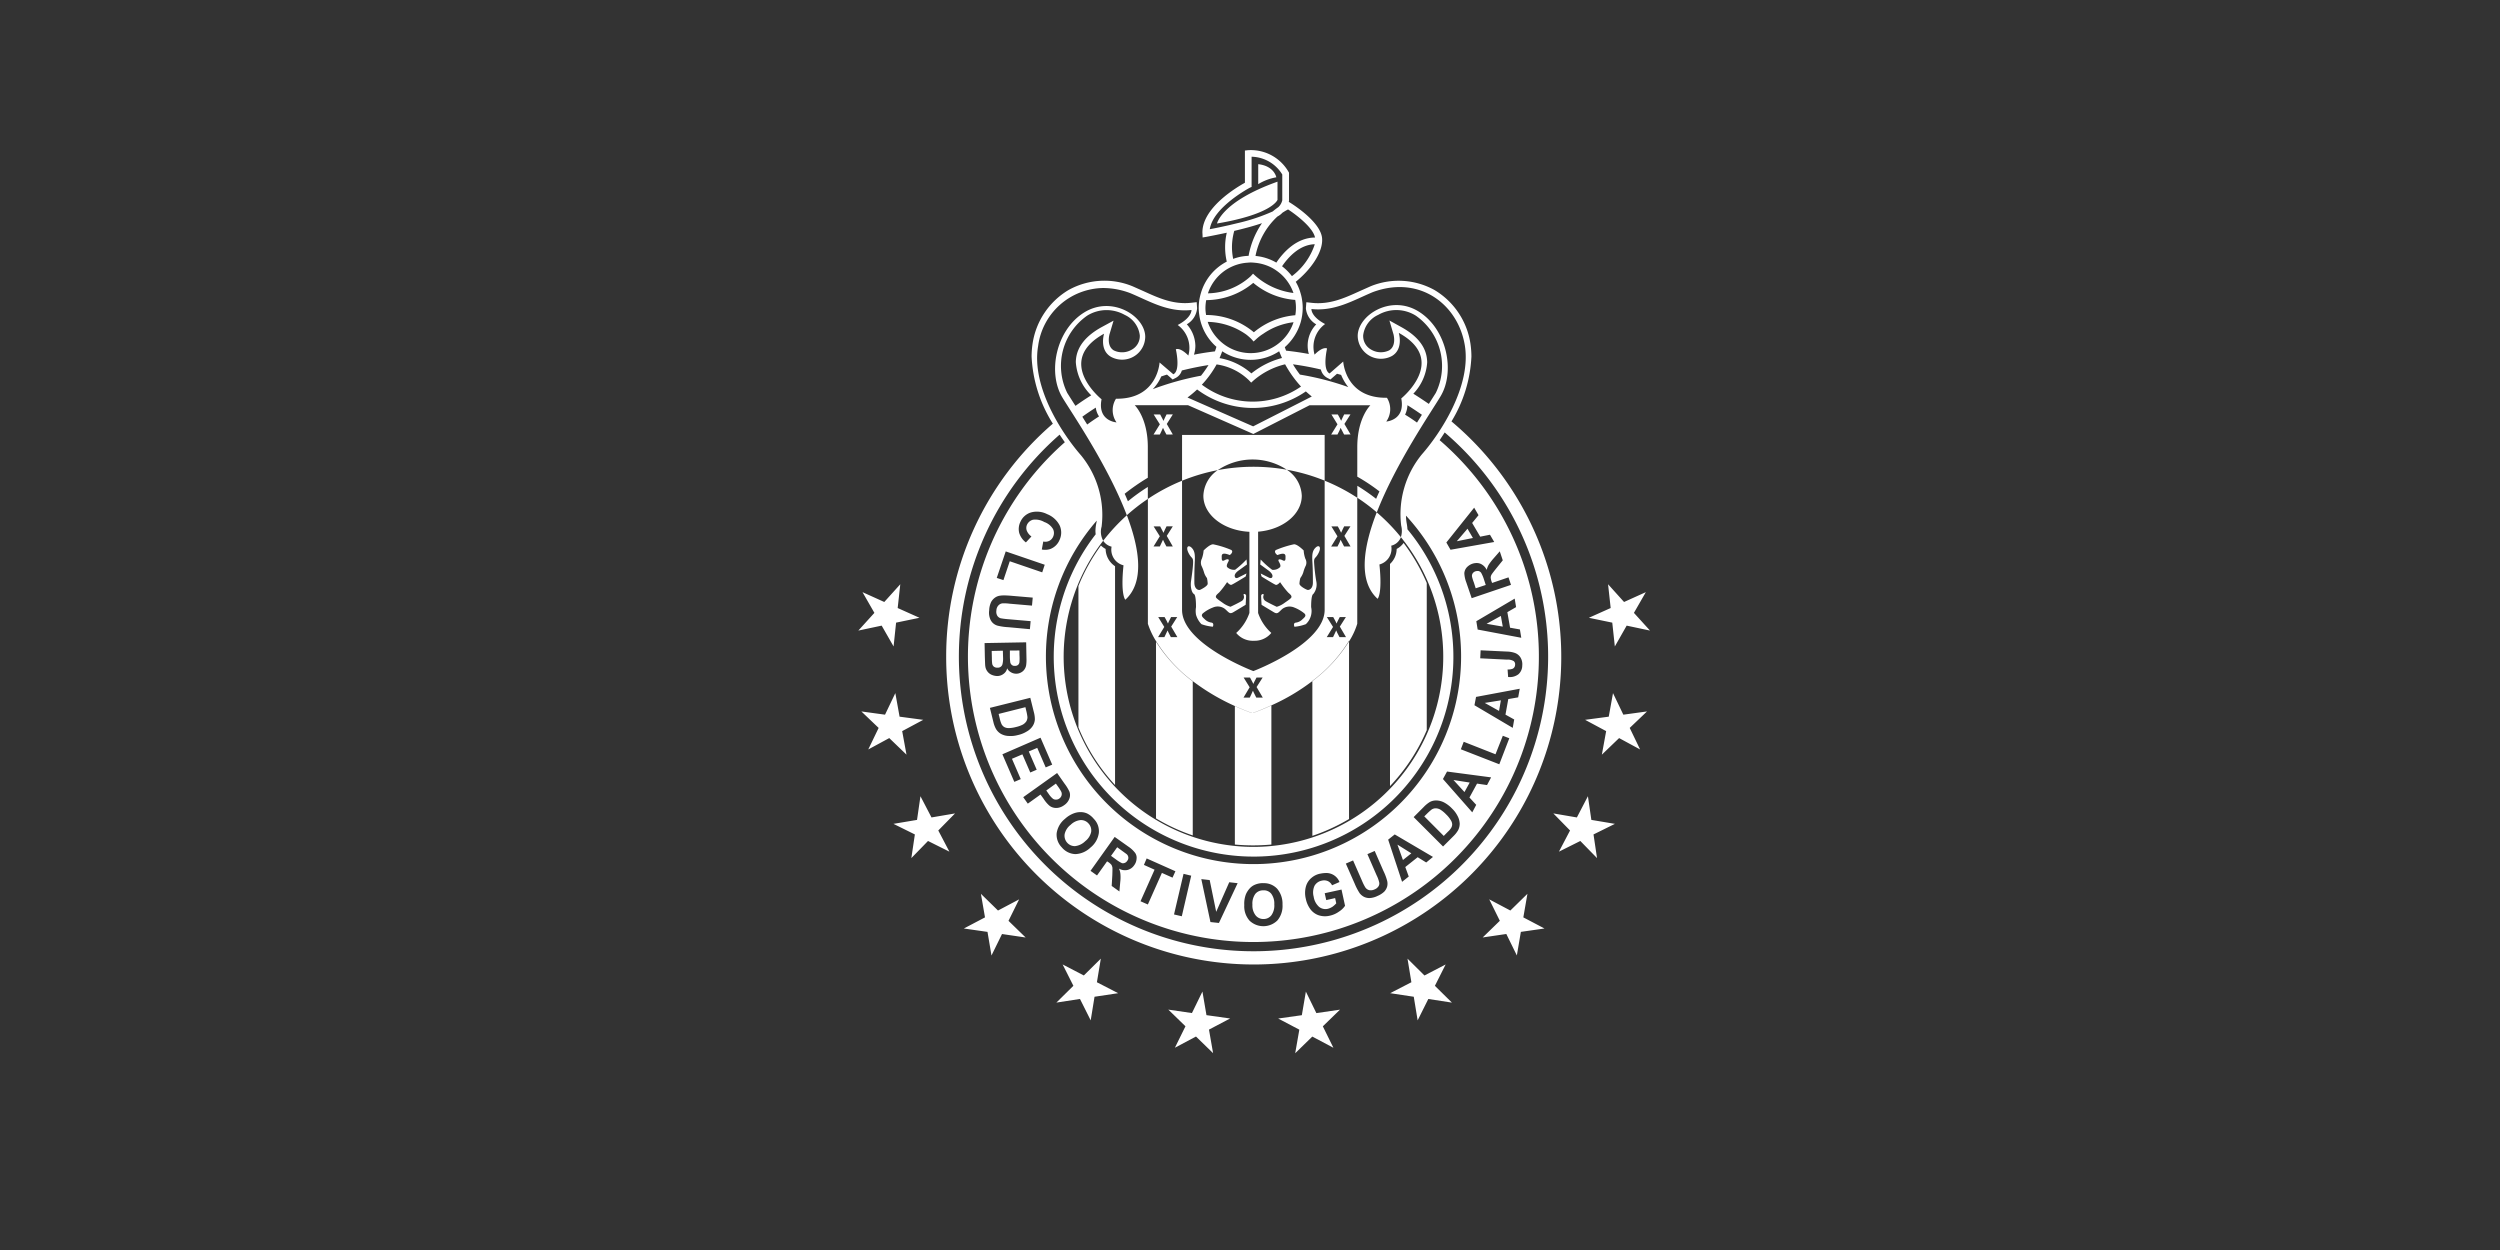 <svg xmlns="http://www.w3.org/2000/svg" xmlns:xlink="http://www.w3.org/1999/xlink" width="300" height="150" viewBox="0 0 300 150"><rect x="0" y="0" width="300" height="150" fill="#333333" stroke="none"/><defs><clipPath id="b"><rect width="300" height="150"/></clipPath></defs><g id="a" clip-path="url(#b)"><path d="M52.919,105.559l-2.538-1.336,2.839-.4.484-2.83,1.259,2.579,2.836-.414-2.059,2,1.268,2.574-2.532-1.344-2.052,2Zm-12.4.824-2.532,1.344,1.269-2.574-2.059-2,2.836.414,1.259-2.579.484,2.83,2.839.4-2.538,1.336.494,2.828Zm26.133-4.774-2.834-.427,2.549-1.314L65.9,97.037l2.035,2.021,2.543-1.323-1.29,2.564,2.043,2.015-2.832-.438-1.281,2.568Zm-40.055.266-2.832.437,2.042-2.015-1.291-2.564,2.543,1.323L29.1,97.037l-.471,2.832,2.55,1.314-2.835.427-.46,2.834ZM10.542,60.795a36.834,36.834,0,0,1,12.8-27.954,16.562,16.562,0,0,1-2.551-8.052,10.777,10.777,0,0,1,.118-1.549A9.046,9.046,0,0,1,25.229,16.8a8.856,8.856,0,0,1,7.686-.443l1.287.572c1.833.835,3.574,1.629,5.708,1.408l.692-.078.047.69v.077a2.441,2.441,0,0,1-1.232,1.889,3.959,3.959,0,0,1,1.027,2.58,3.526,3.526,0,0,1-.17,1.069c.831-.169,1.678-.3,2.522-.4.065-.2.132-.378.173-.546a6.137,6.137,0,0,1-1.889-3.011,5.911,5.911,0,0,1-.168-.82,5.848,5.848,0,0,1-.065-.847,6.75,6.75,0,0,1,.065-.911,7.385,7.385,0,0,1,.182-.808,6.213,6.213,0,0,1,3.119-3.829,7.655,7.655,0,0,1,0-3.466c-1.21.26-2.17.443-2.443.494l-.457.077-.014-.455a.835.835,0,0,1-.01-.158c0-2.982,4.15-5.431,5.1-5.953,0-.428,0-3.867,0-3.867l.361-.04A5.223,5.223,0,0,1,51.63,2.632l.052.091V6.044a.835.835,0,0,1-.028.184l.132.077c.375.234,3.7,2.332,3.864,4.287.141,1.68-1.393,3.8-3.16,5.223a5.772,5.772,0,0,1,.571,1.342,5.227,5.227,0,0,1,.181.795,6.043,6.043,0,0,1,.082.99,6.444,6.444,0,0,1-.24,1.721,6.423,6.423,0,0,1-1.908,3c.051.142.1.273.154.416.923.1,1.836.234,2.731.4a3.673,3.673,0,0,1,.887-3.556,2.49,2.49,0,0,1-1.239-1.889v-.077l.053-.69.69.078c2.134.221,3.875-.573,5.708-1.408,0,0,1.29-.572,1.315-.585a8.881,8.881,0,0,1,7.673.456,9.052,9.052,0,0,1,4.306,6.435,10.838,10.838,0,0,1,.116,1.549,16.338,16.338,0,0,1-2.393,7.777A36.905,36.905,0,1,1,10.542,60.795Zm1.523,0a35.356,35.356,0,1,0,58.3-26.9c-.209.326-.413.638-.61.925a34.257,34.257,0,1,1-44.975.247c-.195-.273-.4-.572-.625-.91A35.345,35.345,0,0,0,12.066,60.795Zm36.508,27.18a2.46,2.46,0,0,0-1.027.21,1.767,1.767,0,0,0-.605.451,2.574,2.574,0,0,0-.434.683,3.194,3.194,0,0,0-.194,1.3,2.59,2.59,0,0,0,.634,1.862,2.4,2.4,0,0,0,3.343-.031,2.682,2.682,0,0,0,.611-1.9,2.763,2.763,0,0,0-.647-1.906,2.154,2.154,0,0,0-1.631-.663Zm-6.32,4.672,1.02.108,2.243-4.773-1.007-.114-1.566,3.551-.78-3.811-1.006-.115Zm-4.371-.912.934.217,1.129-4.871-.921-.222Zm17.56-4.9a2.259,2.259,0,0,0-1.045.494,2.06,2.06,0,0,0-.7,1.1,2.965,2.965,0,0,0,0,1.425,3.173,3.173,0,0,0,.542,1.24,2.082,2.082,0,0,0,1,.739,2.463,2.463,0,0,0,1.35.046,2.928,2.928,0,0,0,1.071-.474,2.483,2.483,0,0,0,.746-.711l-.425-1.947-2.016.439.183.825,1.069-.24.133.629a2.614,2.614,0,0,1-.442.405,2.032,2.032,0,0,1-.554.249,1.231,1.231,0,0,1-1.061-.227,2.039,2.039,0,0,1-.653-1.226,1.93,1.93,0,0,1,.1-1.3,1.277,1.277,0,0,1,.894-.627,1.137,1.137,0,0,1,.716.061,1.053,1.053,0,0,1,.495.5l.893-.393a1.689,1.689,0,0,0-1.647-1.079A3.3,3.3,0,0,0,55.444,86.838ZM34.27,85.789l1.278.573-1.686,3.789.881.387,1.686-3.79,1.274.569.347-.767L34.6,85.012ZM58.5,85.631l1.077,2.442A6.724,6.724,0,0,0,60.17,89.2a1.654,1.654,0,0,0,.47.4,1.47,1.47,0,0,0,.686.168,2.457,2.457,0,0,0,1.006-.269,2.588,2.588,0,0,0,.776-.5,1.488,1.488,0,0,0,.346-.6,1.424,1.424,0,0,0,.006-.694,6.255,6.255,0,0,0-.448-1.19l-1.047-2.4-.876.383,1.1,2.528a3.707,3.707,0,0,1,.3.8.631.631,0,0,1-.045.491.96.96,0,0,1-.495.411,1.018,1.018,0,0,1-.659.087.811.811,0,0,1-.455-.332,5.52,5.52,0,0,1-.375-.743l-1.091-2.488Zm-28.486-.167a1.651,1.651,0,0,1,.364.325,1.17,1.17,0,0,1,.115.345c.005.132,0,.433-.014.89l-.077,1.288.927.663.1-1.132a4.557,4.557,0,0,0,.02-.97,2.081,2.081,0,0,0-.169-.639,1.419,1.419,0,0,0,1.034.158,1.362,1.362,0,0,0,.788-.561,1.436,1.436,0,0,0,.287-.77,1.016,1.016,0,0,0-.163-.7,3.422,3.422,0,0,0-.819-.766l-1.645-1.166-2.9,4.071.78.554,1.208-1.693Zm33.566-2.706,1.669,5.062.8-.637-.414-1.138,1.486-1.18,1.025.633.812-.666-4.59-2.7ZM22.51,60.795a24.911,24.911,0,1,0,43.206-16.92,5.748,5.748,0,0,0,.1.988,5.8,5.8,0,0,1,.079.654,23.979,23.979,0,1,1-37.415.6,4.131,4.131,0,0,1-.028-.416,5.405,5.405,0,0,1,.089-.835,3.242,3.242,0,0,0,.069-.391A24.838,24.838,0,0,0,22.51,60.795ZM25.9,79.585a3.229,3.229,0,0,0-1.1.673,2.716,2.716,0,0,0-1,1.724,2.164,2.164,0,0,0,.613,1.7,2.224,2.224,0,0,0,1.622.811h0a2.757,2.757,0,0,0,1.824-.786,2.721,2.721,0,0,0,1-1.736,2.1,2.1,0,0,0-.6-1.706,2.458,2.458,0,0,0-.816-.653,1.946,1.946,0,0,0-.748-.159h-.046A2.278,2.278,0,0,0,25.9,79.585Zm-4.33-56.032c-.829,4.937,2.993,10.629,5.163,13.1A11.3,11.3,0,0,1,29.192,45.2a2.212,2.212,0,0,0,.192,1.687A22.814,22.814,0,0,0,47.416,83.628h0a22.813,22.813,0,0,0,17.69-37.17,2.462,2.462,0,0,0,.038-1.373,11.317,11.317,0,0,1,2.468-8.546c2.173-2.463,5.984-8.168,5.165-13.106s-5.463-8.467-11.07-6.368c-2.327.976-4.5,2.318-7.334,2.019,0,0-.079.9,1.64,1.8a3.379,3.379,0,0,0-1.264,3.673s.9-.977,1.5-.742c0,0-.6,2.542.3,3l1.638-1.432s.234,4.429,5.244,4.349a2.569,2.569,0,0,1-.079,2.854s2.314-.157,1.8-2.775c0,0,5.679-4.572-.3-7.867,0,0,.6,1.941-.817,2.774a2.786,2.786,0,0,1-4.11-2.4c0-2.477,3.952-5.03,7.321-2.932s4.422,7.19,2.612,10.187c-1.04,1.757-5.35,8-7.641,13.91a22.876,22.876,0,0,0-2.336-1.754c0-.491,0-.979,0-1.435a24.323,24.323,0,0,1,2.254,1.564c.13-.3.259-.6.4-.887A22.385,22.385,0,0,0,59.874,39.2h0c0-1.576,0-2.853,0-3.557,0-3.518,1.576-5.015,1.576-5.015h-7.3L47.4,34.078l-7.831-3.452h-6.4s1.569,1.5,1.569,5.015v3.687a26.151,26.151,0,0,0-2.78,1.927c.143.287.259.586.392.9a22.364,22.364,0,0,1,2.389-1.72v1.437a22.9,22.9,0,0,0-2.52,1.959c-2.265-5.979-6.677-12.37-7.739-14.142-1.8-3-.751-8.09,2.612-10.187s7.336.442,7.336,2.917a2.776,2.776,0,0,1-4.11,2.4c-1.43-.82-.83-2.774-.83-2.774-5.985,3.309-.3,7.868-.3,7.868-.518,2.631,1.8,2.774,1.795,2.774a2.565,2.565,0,0,1-.064-2.84c5.007.067,5.229-4.351,5.229-4.351L37.8,26.913c.9-.442.3-3,.3-3,.6-.223,1.5.755,1.5.755A3.379,3.379,0,0,0,38.323,21c1.72-.9,1.655-1.8,1.655-1.8-2.851.3-5.02-1.056-7.335-2.019a9.277,9.277,0,0,0-3.258-.619A7.993,7.993,0,0,0,21.572,23.552ZM68.584,78.237a3.573,3.573,0,0,0-.708.574l-1.238,1.241,3.529,3.528L71.451,82.3a3.176,3.176,0,0,0,.524-.676,1.729,1.729,0,0,0,.191-.76,2.182,2.182,0,0,0-.276-.983,3.178,3.178,0,0,0-.639-.849A3.767,3.767,0,0,0,70.3,78.3a2.122,2.122,0,0,0-.893-.244q-.052,0-.1,0A1.54,1.54,0,0,0,68.584,78.237Zm1.569-2.756,3.519,4,.475-.9-.813-.88.91-1.669,1.2.176.49-.923-5.289-.7ZM22.234,77.86a3.9,3.9,0,0,0,.631.765,1.234,1.234,0,0,0,.472.271,1.385,1.385,0,0,0,.631.041,1.671,1.671,0,0,0,.72-.309,1.608,1.608,0,0,0,.639-.8A1.2,1.2,0,0,0,25.333,77a5.18,5.18,0,0,0-.6-.981l-.879-1.257-4.066,2.9.548.776,1.526-1.093Zm-4.947-5.346,1.431,3.31.772-.328-1.055-2.441,1.252-.532.946,2.177.771-.332-.949-2.191,1.014-.432,1.016,2.344.78-.331-1.4-3.234Zm55.014-.6,4.615,1.8,1.2-3.122-.777-.3-.878,2.221-3.814-1.5ZM15.789,66.944l.427,1.74a3.188,3.188,0,0,0,.31.806,1.69,1.69,0,0,0,.559.558,2.023,2.023,0,0,0,.965.268,3.2,3.2,0,0,0,1.078-.105,3.463,3.463,0,0,0,1.1-.441,2,2,0,0,0,.683-.63,1.64,1.64,0,0,0,.273-.813,3.335,3.335,0,0,0-.127-.891l-.422-1.7Zm58.337-1.315-.192,1,4.594,2.715.177-1.006-1.048-.581.336-1.868,1.188-.207.188-1.033Zm.5-4.632,3.216.161a1.4,1.4,0,0,1,.8.171.494.494,0,0,1,.169.458.526.526,0,0,1-.29.462,1.545,1.545,0,0,1-.611.09l.065.9a1.7,1.7,0,0,0,1.229-.323,1.392,1.392,0,0,0,.466-1.049,1.562,1.562,0,0,0-.218-.98,1.31,1.31,0,0,0-.675-.538,3.174,3.174,0,0,0-.945-.162l-3.158-.15ZM15.15,59.169l.031,1.611c.023.624.028,1.006.056,1.171a1.293,1.293,0,0,0,.254.625,1.256,1.256,0,0,0,.521.406,1.794,1.794,0,0,0,.664.142,1.262,1.262,0,0,0,.748-.257,1.1,1.1,0,0,0,.437-.672,1.058,1.058,0,0,0,.451.476,1.206,1.206,0,0,0,.643.174,1.148,1.148,0,0,0,.58-.158,1.091,1.091,0,0,0,.416-.381,1.207,1.207,0,0,0,.189-.486,4.786,4.786,0,0,0,.036-.843l-.036-1.9Zm59.009-2.623.161,1,5.233.987-.164-1-1.181-.208-.326-1.866,1.049-.606-.168-1.019ZM17,53.482a1.363,1.363,0,0,0-.571.214,1.59,1.59,0,0,0-.478.516,2.466,2.466,0,0,0-.248,1.022,2.012,2.012,0,0,0,.073.912,1.4,1.4,0,0,0,.351.6,1.37,1.37,0,0,0,.594.337,6.741,6.741,0,0,0,1.267.18l2.6.238.087-.963L17.931,56.3a8.4,8.4,0,0,1-.848-.108.723.723,0,0,1-.4-.29.944.944,0,0,1-.116-.635.918.918,0,0,1,.234-.606.775.775,0,0,1,.515-.261,5.235,5.235,0,0,1,.838.043l2.685.231.088-.961-2.657-.227c-.3-.023-.566-.037-.792-.037A3.206,3.206,0,0,0,17,53.482ZM73.681,49.65A1.676,1.676,0,0,0,73,50.1a1.189,1.189,0,0,0-.281.679,3.5,3.5,0,0,0,.23,1.089l.653,1.915,4.718-1.6-.3-.9-1.967.671-.07-.186a1.812,1.812,0,0,1-.1-.477.76.76,0,0,1,.107-.343c.065-.11.252-.355.535-.709l.808-1-.361-1.08L76.237,49a6.479,6.479,0,0,0-.6.784,2.324,2.324,0,0,0-.233.607,1.491,1.491,0,0,0-.738-.736,1.191,1.191,0,0,0-.467-.092A1.636,1.636,0,0,0,73.681,49.65Zm-57.07,1.7.8.264.761-2.264,3.895,1.332.3-.913-4.679-1.6Zm5.406-3.408a2.034,2.034,0,0,0,1.03-.064,1.955,1.955,0,0,0,1.087-1.059,2.087,2.087,0,0,0,.033-1.751,2.856,2.856,0,0,0-1.517-1.374,2.679,2.679,0,0,0-1.937-.2,2.029,2.029,0,0,0-1.262,1.122,1.966,1.966,0,0,0-.151,1.315,2.233,2.233,0,0,0,.808,1.158l.664-.713a1.574,1.574,0,0,1-.559-.7.945.945,0,0,1,.027-.708,1.089,1.089,0,0,1,.719-.6,2.125,2.125,0,0,1,1.354.274,1.952,1.952,0,0,1,1.044.834,1.062,1.062,0,0,1,.011.944.982.982,0,0,1-.476.492h0a1.069,1.069,0,0,1-.7.07ZM70.562,47.1l.5.871,5.244-.931-.509-.873-1.171.234-.968-1.646.765-.934-.523-.9ZM39.5,29.7c1.038.456,7.568,3.335,7.881,3.464.3-.156,6.07-3.087,7.034-3.582-.194-.157-.439-.366-.714-.612a11.184,11.184,0,0,1-13.047-.234A12.459,12.459,0,0,1,39.5,29.7ZM26.879,32.007q.277.448.585.937c.456-.339.938-.664,1.42-.976a2.423,2.423,0,0,1-.39-1.056C27.948,31.263,27.4,31.627,26.879,32.007Zm38.732-.248c.492.3.963.614,1.43.951.2-.325.4-.637.588-.937-.563-.392-1.148-.782-1.733-1.147A2.907,2.907,0,0,1,65.611,31.759ZM27.463,19.878a7.35,7.35,0,0,0-2.392,9.276l.831,1.315c.053.078.106.156.156.234.614-.441,1.24-.86,1.89-1.264A6.128,6.128,0,0,1,26.1,25.481a2.462,2.462,0,0,1,.014-.326c.13-1.524,1.156-2.838,3.071-3.895l1.442-.782-.468,1.575c-.025.067-.42,1.448.506,2a2.279,2.279,0,0,0,2.144-.093,1.853,1.853,0,0,0,.966-1.718,3.1,3.1,0,0,0-1.795-2.449,4.47,4.47,0,0,0-2.187-.581A4.422,4.422,0,0,0,27.463,19.878Zm40.8,5.6A6.03,6.03,0,0,1,66.6,29.245c.624.39,1.25.808,1.86,1.224l.834-1.315a7.355,7.355,0,0,0-2.4-9.276,4.387,4.387,0,0,0-4.513-.09,3.1,3.1,0,0,0-1.8,2.449,1.859,1.859,0,0,0,.963,1.718,2.287,2.287,0,0,0,2.148.093c.921-.548.532-1.942.506-2l-.469-1.588,1.446.8c1.909,1.056,2.938,2.358,3.068,3.895h0A2.43,2.43,0,0,1,68.262,25.481ZM41.222,28.164a10.189,10.189,0,0,0,11.9.221,13.678,13.678,0,0,1-1.909-2.669,9.034,9.034,0,0,0-3.772,1.927l-.3.273-.272-.286a6.956,6.956,0,0,0-3.877-1.9A11.907,11.907,0,0,1,41.222,28.164Zm-4.874-.99A5.055,5.055,0,0,1,35.331,28.7a34.306,34.306,0,0,1,5.79-1.616,12.927,12.927,0,0,0,.9-1.277c-1.093.169-2.148.39-3.2.652a1.465,1.465,0,0,1-.7.873l-.406.209s-.335-.3-.675-.588h0C36.8,27.018,36.581,27.1,36.348,27.174Zm16.647-.222a32.958,32.958,0,0,1,5.8,1.5,5.9,5.9,0,0,1-.859-1.459c-.155-.053-.322-.091-.492-.143-.378.326-.791.691-.791.691l-.405-.209a1.539,1.539,0,0,1-.743-.991h0q-1.638-.391-3.352-.625A12.173,12.173,0,0,0,52.995,26.952Zm-9.65-1.979a7.808,7.808,0,0,1,3.822,1.836h0a9.711,9.711,0,0,1,3.671-1.848c-.116-.261-.222-.523-.341-.808a6.185,6.185,0,0,1-6.829,0C43.58,24.4,43.474,24.673,43.345,24.972Zm-.181-2.293a5.851,5.851,0,0,0,.724.639,5.382,5.382,0,0,0,6.35.039A5.655,5.655,0,0,0,50.9,22.8a5.343,5.343,0,0,0,1.325-2.135,8.044,8.044,0,0,0-3.643,1.391,5.471,5.471,0,0,0-.847.652l-.233.209-.062.066-.053-.053-.223-.247a6.473,6.473,0,0,0-.608-.534,8.315,8.315,0,0,0-4.633-1.524A5.529,5.529,0,0,0,43.164,22.679Zm-1.419-4.664a5.45,5.45,0,0,0-.093.925,4.845,4.845,0,0,0,.08.859,8.908,8.908,0,0,1,5.732,2.073,8.91,8.91,0,0,1,4.971-2.046h0a5.118,5.118,0,0,0-.009-1.838,8.819,8.819,0,0,1-5.034-2.046A8.87,8.87,0,0,1,41.745,18.016Zm4.968-4.494a5.369,5.369,0,0,0-1.533.326,5.742,5.742,0,0,0-.74.34A5.39,5.39,0,0,0,41.953,17.2a7.819,7.819,0,0,0,5.137-2.059l.273-.3.3.274a8.542,8.542,0,0,0,4.551,2.045,5.7,5.7,0,0,0-.374-.847,6.128,6.128,0,0,0-.445-.678,5.2,5.2,0,0,0-.986-.99,6.46,6.46,0,0,0-.677-.455,5.465,5.465,0,0,0-2.213-.665c-.128-.012-.287-.026-.428-.026A3.655,3.655,0,0,0,46.713,13.522Zm4.134.43h0a6.355,6.355,0,0,1,1.185,1.185,7.839,7.839,0,0,0,2.743-3.829C52.97,11.347,51.6,12.844,50.847,13.952Zm.04-6.421a2.132,2.132,0,0,1-.6.454,8.7,8.7,0,0,0-2.628,4.729,6.042,6.042,0,0,1,2.5.8c.861-1.277,2.446-3,4.645-3.01-.245-1.2-2.237-2.721-3.237-3.373C51.329,7.255,51.107,7.387,50.887,7.531Zm-5.906,5.535a5.8,5.8,0,0,1,1.85-.365,10.039,10.039,0,0,1,1.609-3.922c-1.025.352-2.221.665-3.329.927a7.327,7.327,0,0,0-.275,1.953A7.181,7.181,0,0,0,44.981,13.066Zm-.143-1.407h0ZM47.192.809c0,.623,0,3.621,0,3.621l-.219.1c-.048.025-4.394,2.331-4.8,4.974.715-.129,1.494-.3,2.306-.481.323-.077.646-.156.971-.233a22.457,22.457,0,0,0,4.281-1.42c.208-.182.442-.353.677-.521a1.641,1.641,0,0,0,.465-.809v-3.1A4.421,4.421,0,0,0,47.241.808ZM77.758,94.078l-2.836.417,2.058-2-1.272-2.574,2.534,1.341,2.05-2.006L79.8,92.085l2.539,1.334-2.836.406-.481,2.829ZM15.5,93.826l-2.837-.406L15.2,92.085l-.491-2.827,2.051,2.006,2.534-1.341L18.02,92.5l2.058,2-2.836-.417-1.264,2.577Zm32.181-1.975a1.9,1.9,0,0,1-.391-1.287,1.983,1.983,0,0,1,.346-1.293,1.187,1.187,0,0,1,.951-.43,1.131,1.131,0,0,1,.963.406,1.957,1.957,0,0,1,.365,1.272,2,2,0,0,1-.348,1.311,1.17,1.17,0,0,1-.943.452A1.191,1.191,0,0,1,47.679,91.851ZM31.63,85.577a4.13,4.13,0,0,1-.726-.455l-.582-.419.742-1.034.6.439c.313.227.5.363.56.412a.606.606,0,0,1,.177.383.561.561,0,0,1-.132.395.625.625,0,0,1-.292.249.64.64,0,0,1-.226.045A.505.505,0,0,1,31.63,85.577Zm33.061-2.223L66.36,84.4l-1.007.8ZM6.784,82.133,4.215,80.862l2.828-.475.412-2.84L8.78,80.093l2.825-.483L9.594,81.657,10.928,84.2,8.362,82.917l-2,2.055Zm79.854.784L84.072,84.2l1.333-2.542L83.4,79.609l2.824.484,1.326-2.547.412,2.841,2.828.475-2.569,1.271.423,2.839Zm-61.583.2a1.262,1.262,0,0,1-.3-1.008,1.922,1.922,0,0,1,.72-1.129,1.974,1.974,0,0,1,1.2-.571,1.2,1.2,0,0,1,.957.421,1.216,1.216,0,0,1,.307,1,1.9,1.9,0,0,1-.71,1.111,2.068,2.068,0,0,1-1.224.594h-.026A1.2,1.2,0,0,1,25.055,83.115Zm20.128.23,0-16.609c.636.286,1.3.559,2.012.819h.04c-.712-.26-1.376-.533-2.016-.819a25.769,25.769,0,0,1-5.043-2.97,17.451,17.451,0,0,1-4.4-4.756,9.265,9.265,0,0,1-1.03-2.161V41.871a22.7,22.7,0,0,1,4.1-2.183V55.182c0,4.077,8.438,7.308,8.556,7.348v0c.114-.039,8.556-3.271,8.556-7.348v-15.5a22.73,22.73,0,0,1,3.913,2.048c0,.056,0,.112,0,.168,0,6.394,0,14.954,0,14.954a8.7,8.7,0,0,1-.931,2.033c-.017.028-.036.058-.054.087v-.087a17.273,17.273,0,0,1-4.4,4.817v.029l.039-.029a17.693,17.693,0,0,0,4.358-4.731V80.284a23.06,23.06,0,0,1-4.4,2.02V63.728a24.435,24.435,0,0,1-4.878,2.9l-.039.018v-.018c-.7.326-1.43.64-2.223.924h.04c.778-.279,1.508-.586,2.183-.906v16.7c-.726.063-1.457.1-2.2.1S45.895,83.409,45.183,83.345ZM47.363,64.9a2.632,2.632,0,0,0,.17.367l.219.444h.782l-.743-1.266L48.52,63.3h-.737l-.2.39a2.509,2.509,0,0,0-.168.367H47.4c-.066-.121-.119-.238-.184-.355L47,63.3h-.768l.726,1.173-.738,1.238h.752l.211-.444c.049-.118.1-.236.166-.367Zm9.989-7.241c.051.117.1.249.166.367l.223.43h.78l-.74-1.265.726-1.144H57.77l-.2.392a2.453,2.453,0,0,0-.168.375H57.39c-.065-.117-.116-.248-.184-.365l-.218-.4h-.765l.742,1.183-.756,1.226h.756l.206-.43c.053-.118.115-.235.168-.367Zm-20.24,0c.054.117.108.249.172.367l.22.43h.781l-.742-1.265.725-1.144h-.739l-.195.392a2.92,2.92,0,0,0-.169.375h-.014c-.061-.117-.115-.248-.181-.365l-.218-.4h-.766l.727,1.183-.743,1.226h.755l.207-.43c.053-.118.118-.235.171-.367ZM57.884,46.779c.052.116.118.249.182.362l.224.435h.776l-.74-1.268.73-1.147H58.3l-.193.394c-.054.118-.105.235-.172.376h0c-.065-.131-.118-.248-.18-.365l-.22-.4h-.769l.73,1.187-.757,1.227H57.5l.219-.435c.055-.112.1-.245.156-.361Zm-21.318,0c.053.116.118.249.171.362l.233.435h.767l-.726-1.268.726-1.147h-.752l-.194.394-.172.377h-.014a3.119,3.119,0,0,0-.179-.367l-.207-.4h-.785l.745,1.187-.756,1.227h.756l.206-.435c.053-.112.116-.245.169-.361ZM67.913,79.964l.306-.3a6.465,6.465,0,0,1,.583-.525.9.9,0,0,1,.487-.143,1.2,1.2,0,0,1,.534.146,3.525,3.525,0,0,1,.693.567,3.223,3.223,0,0,1,.583.719h0a.978.978,0,0,1,.163.507.834.834,0,0,1-.133.427,2.1,2.1,0,0,1-.377.442l-.5.508Zm-32.191.243V59.01a17.874,17.874,0,0,0,4.408,4.756V82.25A22.316,22.316,0,0,1,35.722,80.207ZM23.36,77.855a2.468,2.468,0,0,1-.507-.569l-.3-.427,1.154-.828.276.385a4.91,4.91,0,0,1,.366.586.654.654,0,0,1,.042.439.688.688,0,0,1-.273.384.607.607,0,0,1-.383.128l-.057,0A.556.556,0,0,1,23.36,77.855ZM71.415,75.6l1.948.306-.627,1.14ZM63.8,49.672a2.466,2.466,0,0,0,.8-1.8,2.342,2.342,0,0,0,.831-.718,23.12,23.12,0,0,1,2.78,4.805V69.613A22.5,22.5,0,0,1,63.8,76.335ZM26.412,69.291l0-16.974a22.809,22.809,0,0,1,2.7-4.859,2.393,2.393,0,0,0,.562.416,2.537,2.537,0,0,0,1.132,2.072V76.2A22.776,22.776,0,0,1,26.412,69.291Zm63.326.443-2.527-1.355L90.051,68l.509-2.826L91.8,67.761l2.841-.389-2.075,1.978,1.247,2.585-2.52-1.366-2.07,1.99Zm-86.027.835-2.52,1.366,1.246-2.584L.362,67.372l2.841.389L4.44,65.173,4.949,68l2.84.38L5.262,69.734l.518,2.825Zm14.3-1.2a1.034,1.034,0,0,1-.524-.136.962.962,0,0,1-.295-.321,3.494,3.494,0,0,1-.19-.55l-.165-.69,3.212-.811.1.42a5.8,5.8,0,0,1,.145.773,1.035,1.035,0,0,1-.128.5,1.337,1.337,0,0,1-.405.386,3.357,3.357,0,0,1-.836.3,3.86,3.86,0,0,1-.854.133ZM75.172,66.35l1.933-.311-.22,1.27ZM16.266,62a.578.578,0,0,1-.2-.334,4.683,4.683,0,0,1-.04-.663h0l-.022-.887,1.34-.033.022.78a2.8,2.8,0,0,1-.071.847.549.549,0,0,1-.217.31.593.593,0,0,1-.38.1h-.026A.623.623,0,0,1,16.266,62Zm2.134-.222a.546.546,0,0,1-.177-.384,5.78,5.78,0,0,1-.037-.688l0-.638,1.145-.011.006.537a6.17,6.17,0,0,1,0,.822.541.541,0,0,1-.167.37.572.572,0,0,1-.377.121l-.053,0A.481.481,0,0,1,18.4,61.777Zm72.072-5.061-2.808-.582,2.616-1.172-.313-2.854,1.919,2.13L94.5,53.058l-1.429,2.487L95,57.669l-2.8-.594-1.42,2.5ZM2.8,57.075,0,57.669l1.927-2.124L.5,53.058l2.614,1.181,1.92-2.13-.313,2.854,2.616,1.172-2.807.582-.3,2.856Zm44.639,1.818a2.575,2.575,0,0,1-2.095-.939,5.711,5.711,0,0,0,1.586-2.4V45.815c-3.079-.142-5.526-2.019-5.526-4.326a3.869,3.869,0,0,1,1.73-3.074,22.868,22.868,0,0,1,8.28-.049,3.9,3.9,0,0,1,1.8,3.123c0,2.229-2.288,4.077-5.241,4.312v9.757h0a5.733,5.733,0,0,0,1.584,2.394,2.573,2.573,0,0,1-2.095.939Zm5.046-2.176a1.335,1.335,0,0,0,.805-.4c.248-.225.508-.42.248-.693a4.48,4.48,0,0,0-1.211-.715,1.44,1.44,0,0,0-1.47.181c-.444.406-.545.626-.948.406-.4-.235-1.519-.914-1.519-.914s-.053-.86-.053-1.08.349-.314.3-.089a.578.578,0,0,0,.171.674c.248.183,1.4.73,1.4.73a2.916,2.916,0,0,0,.86-.416c.352-.259.909-.586.909-.768s-.1-.262-.405-.537a10.52,10.52,0,0,1-.96-1.236s-.3.365-.508.326c-.194-.053-1.713-1-1.713-1l-.106-.365,1.013.507s.366.171.4-.181-.545-.732-.545-.732l-.924-.676.051-.6a10.363,10.363,0,0,0,1.38,1.237,1.15,1.15,0,0,0,.948-.323c.107-.171,0-.392-.158-.679-.14-.274.108-.325.459-.143s.351-.092.351-.313.1-.728-.951-.313c-.054.015-.506-.363-.209-.6a12.054,12.054,0,0,1,2.12-.679c.391-.117,1.221.729,1.221.729a3.578,3.578,0,0,0,.2.99.946.946,0,0,1,.053.832,4.172,4.172,0,0,0-.3.808,2.344,2.344,0,0,1-.352.678,3.375,3.375,0,0,0-.107.678c0,.275.7.652.912.729.194.093.7-.078.7-.86,0-.454,0-1.486-.053-2.356s-.053-1.408.352-1.814h0c.4-.416.755-.143.4.586s-.557.508-.558,1.095a21.114,21.114,0,0,0,.26,2.307,1.825,1.825,0,0,1-.351,1.55c-.26.132-.26,1.3-.26,1.575A2.15,2.15,0,0,1,53.7,56.9a5.129,5.129,0,0,1-1.366.312S52.137,56.771,52.489,56.717ZM41.174,56.9a2.714,2.714,0,0,1-.653-1.129,2.673,2.673,0,0,1,0-.915c0-.273,0-1.442-.245-1.574-.262-.142-.452-.834-.351-1.55s.248-1.72.248-2.307-.209-.377-.561-1.094,0-1,.4-.586.4.938.355,1.814-.043,1.9-.043,2.356c0,.783.5.953.7.86s.9-.455.9-.729a4.1,4.1,0,0,0-.087-.678,2.042,2.042,0,0,1-.352-.679,4.881,4.881,0,0,0-.313-.808,1.049,1.049,0,0,1,.048-.832,3.729,3.729,0,0,0,.212-.99s.818-.846,1.209-.729A11.238,11.238,0,0,1,44.763,48c.3.234-.157.612-.208.6-1.053-.416-.948.078-.948.312s0,.508.349.313.6-.131.456.143-.259.508-.157.679a1.173,1.173,0,0,0,.963.323,11.108,11.108,0,0,0,1.365-1.237l.054.6-.924.675s-.6.365-.546.732.4.181.4.181l1.013-.507-.1.365s-1.522.949-1.717,1-.509-.326-.509-.326a10.923,10.923,0,0,1-.946,1.236c-.313.275-.4.367-.405.537s.546.509.9.768a2.947,2.947,0,0,0,.859.416s1.157-.547,1.4-.73a.571.571,0,0,0,.17-.674c-.051-.225.3-.132.3.089h0c0,.22-.053,1.08-.053,1.08s-1.117.679-1.522.914c-.4.22-.493,0-.949-.406a1.423,1.423,0,0,0-1.458-.181,4.279,4.279,0,0,0-1.222.715c-.248.273,0,.469.245.694a1.394,1.394,0,0,0,.8.4c.359.054.173.493.173.493A5.293,5.293,0,0,1,41.174,56.9Zm34.218-.044,1.711-.945.229,1.281ZM31.821,49.838A1.933,1.933,0,0,1,30.39,47.6a1.658,1.658,0,0,1-1.006-.709,22.923,22.923,0,0,1,2.841-3.061c1.564,4.127,2.106,8.058-.184,10.138C32.044,53.969,31.447,53.436,31.821,49.838Zm30.387-6.357a22.943,22.943,0,0,1,2.9,2.979,1.639,1.639,0,0,1-1.161,1.023,1.953,1.953,0,0,1-1.416,2.254c.375,3.594-.22,4.117-.222,4.117C59.968,51.732,60.575,47.692,62.208,43.481ZM73.86,51.888a4.985,4.985,0,0,1-.214-.673.552.552,0,0,1,.067-.4.639.639,0,0,1,.34-.256.919.919,0,0,1,.392-.032.591.591,0,0,1,.287.2,4.1,4.1,0,0,1,.338.792l.219.677-1.205.4ZM73.1,45.446l.65,1.114-1.933.389ZM38.847,34.195H55.959v5.484a22.566,22.566,0,0,0-4.543-1.313,7.477,7.477,0,0,0-8.28.049,22.554,22.554,0,0,0-4.29,1.274Zm19.444-.052-.223-.43c-.065-.117-.131-.247-.182-.364l-.014,0c-.054.116-.1.245-.156.363l-.219.43h-.756l.756-1.224-.729-1.185h.769l.22.4c.062.115.115.235.18.362v0h0v0c.067-.142.118-.258.172-.377l.193-.389h.755l-.73,1.146.74,1.263Zm-21.319,0-.233-.43c-.053-.117-.118-.247-.171-.364l-.012,0c-.053.116-.115.245-.168.363l-.206.43h-.756l.756-1.224-.745-1.185h.785l.207.4a3.057,3.057,0,0,1,.179.364h.014l.172-.378.194-.389h.752l-.726,1.146.726,1.263ZM50.3,3.8V5.98s-.6,1.72-7.258,2.84C43.043,8.82,43.567,6.2,50.3,3.8Zm-2.313-2.1c1.937.222,2.171,1.576,2.171,1.576a6.2,6.2,0,0,0-2.171.822Z" transform="translate(103 18)" fill="#fff" stroke="rgba(0,0,0,0)" stroke-miterlimit="10" stroke-width="1"/></g></svg>